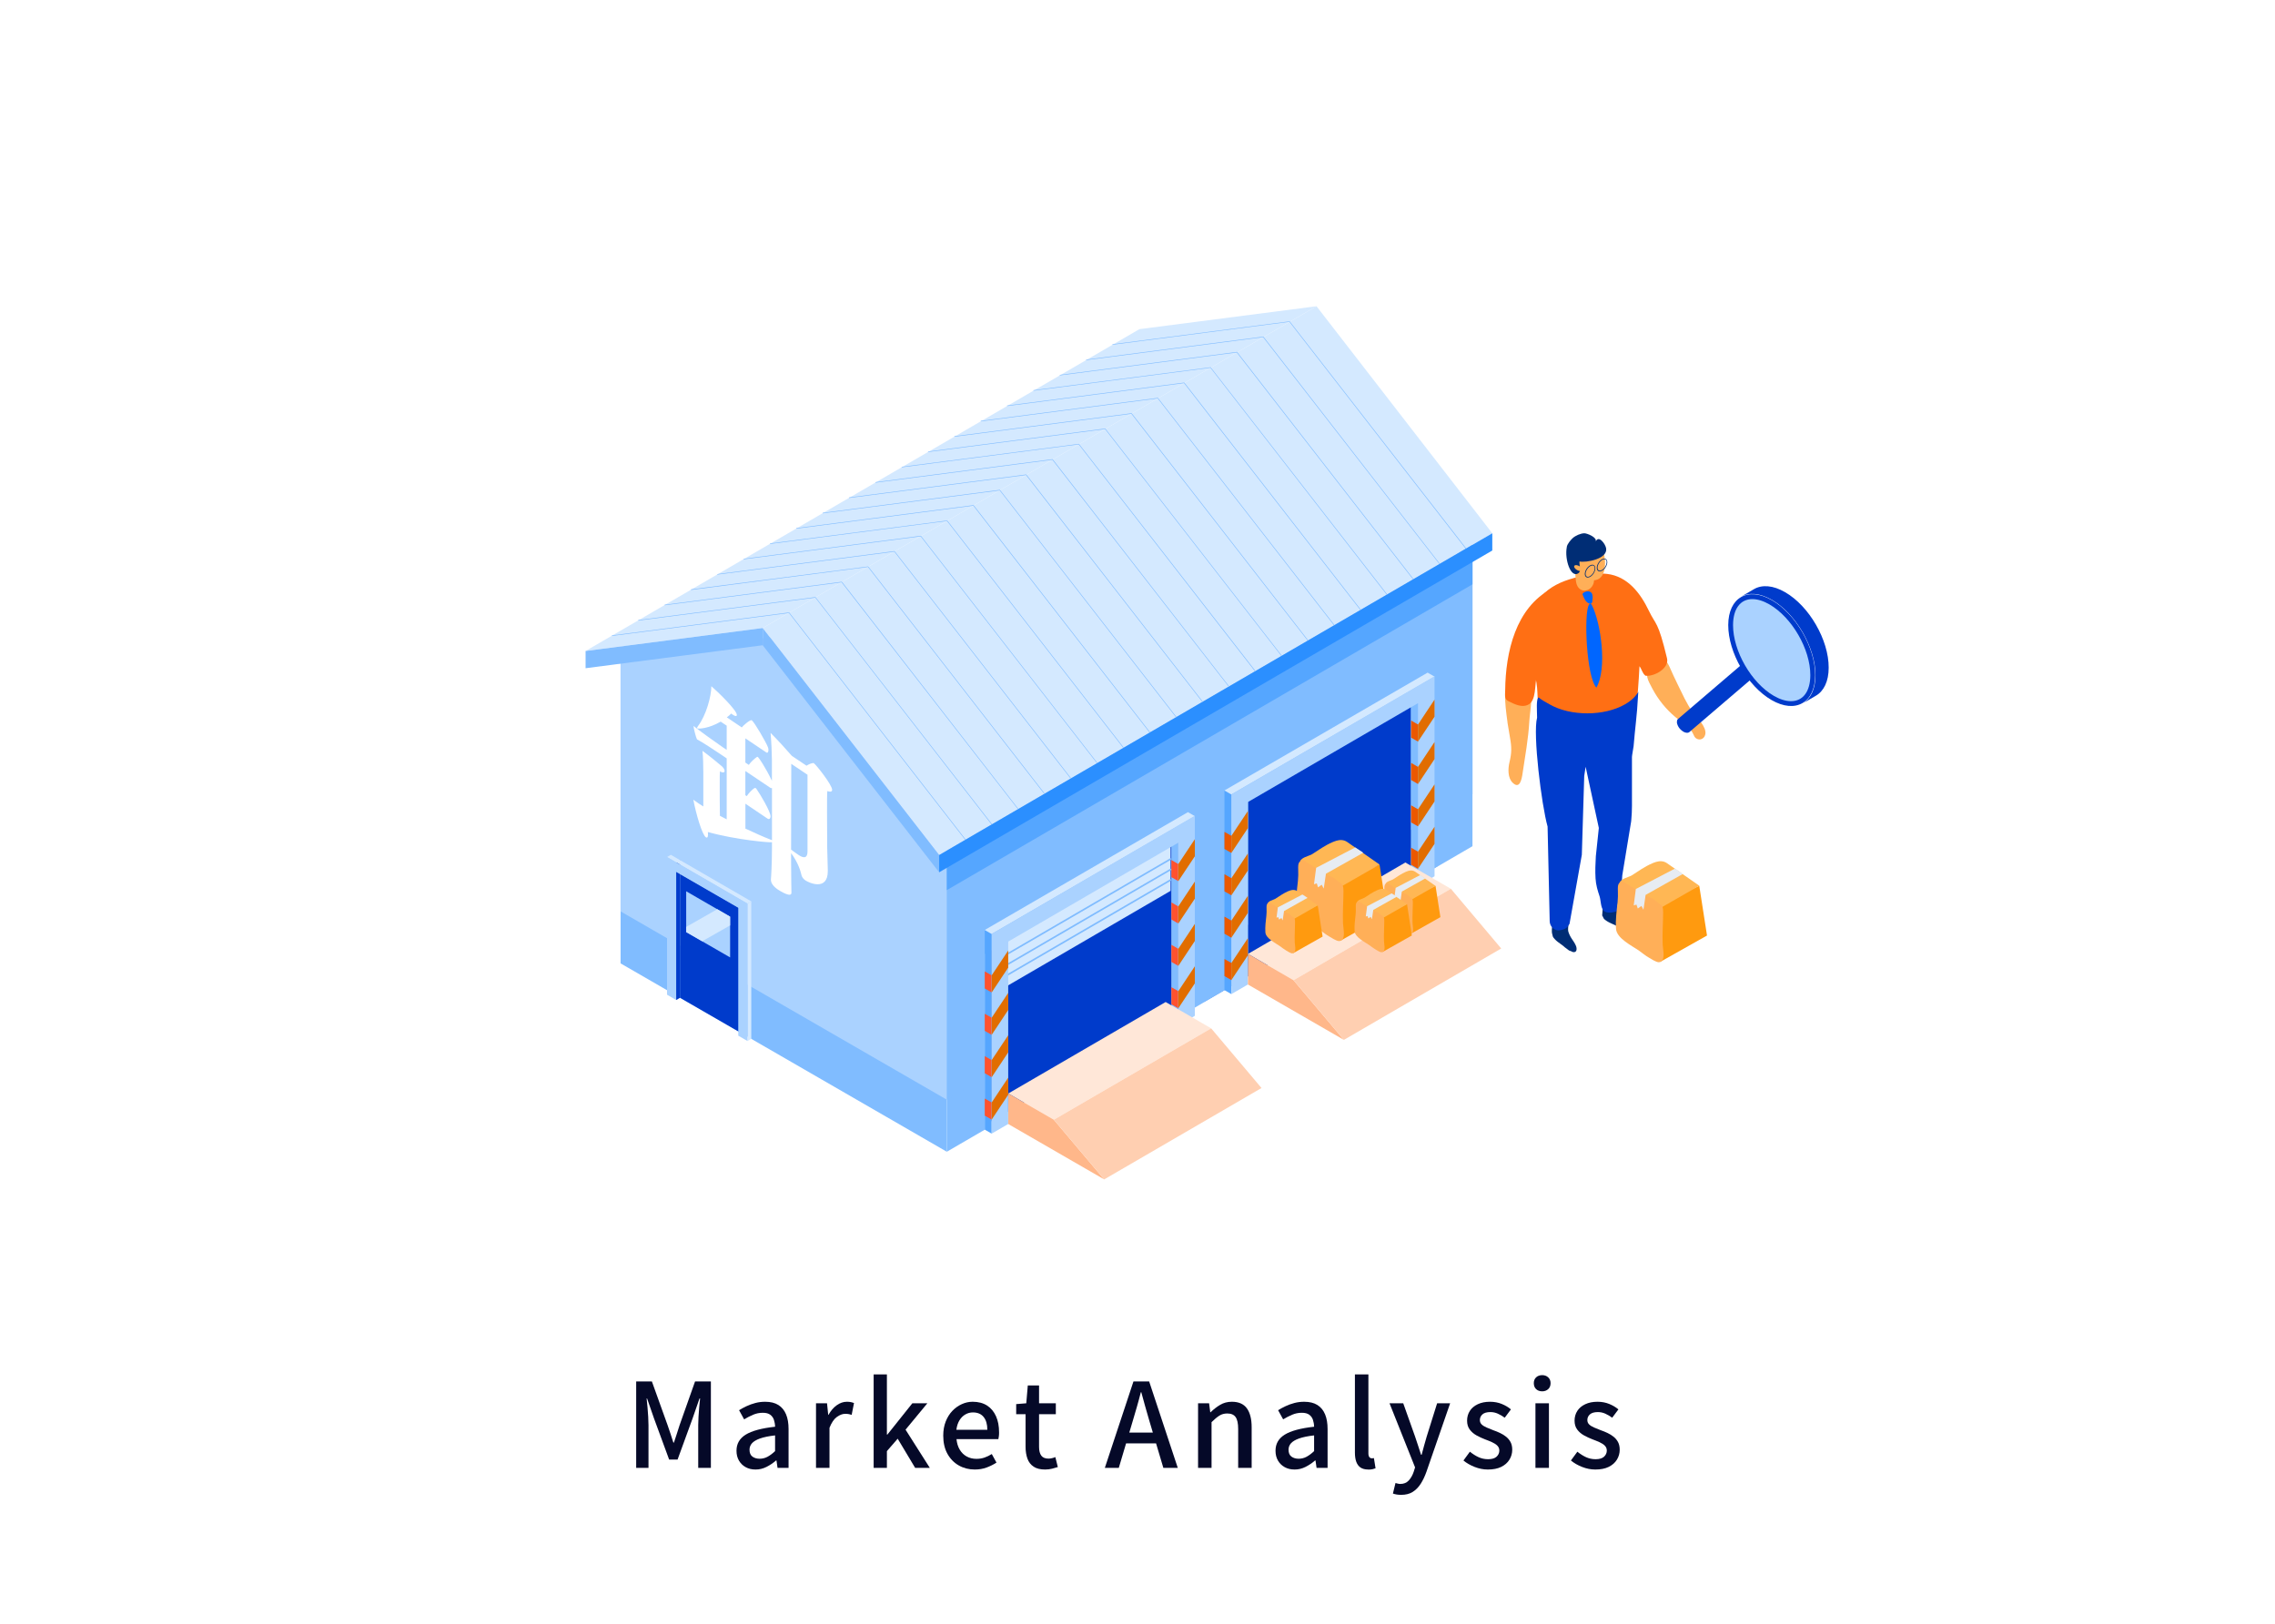 <?xml version="1.0" encoding="UTF-8"?>
<svg xmlns="http://www.w3.org/2000/svg" viewBox="0 0 388 277">
  <defs>
    <style>
      .cls-1 {
        mix-blend-mode: multiply;
      }

      .cls-2 {
        isolation: isolate;
      }

      .cls-3 {
        fill: #80bcff;
      }

      .cls-3, .cls-4, .cls-5, .cls-6, .cls-7, .cls-8, .cls-9, .cls-10, .cls-11, .cls-12, .cls-13, .cls-14, .cls-15, .cls-16, .cls-17, .cls-18, .cls-19, .cls-20, .cls-21, .cls-22, .cls-23, .cls-24 {
        stroke-width: 0px;
      }

      .cls-4 {
        fill: #2b8fff;
      }

      .cls-5 {
        fill: #55a6ff;
      }

      .cls-6 {
        fill: #e16d00;
      }

      .cls-7 {
        fill: #d4e9ff;
      }

      .cls-8 {
        fill: #aad2ff;
      }

      .cls-9 {
        fill: #b8bfd4;
      }

      .cls-10 {
        fill: #ff6f14;
      }

      .cls-11 {
        fill: #ffaf58;
      }

      .cls-12 {
        fill: #fff;
      }

      .cls-13 {
        fill: #ffe7d8;
      }

      .cls-14 {
        fill: #eb5800;
      }

      .cls-15 {
        fill: #ff9a0f;
      }

      .cls-16 {
        fill: #ffcfb1;
      }

      .cls-17 {
        fill: #ffb78a;
      }

      .cls-18 {
        fill: #ffb754;
      }

      .cls-19 {
        fill: #ff522e;
      }

      .cls-20 {
        fill: #e7ecf2;
      }

      .cls-21 {
        fill: #003bcb;
      }

      .cls-22 {
        fill: #002d75;
      }

      .cls-23 {
        fill: #050928;
      }

      .cls-24 {
        fill: #06f;
      }
    </style>
  </defs>
  <g class="cls-2">
    <g id="_レイヤー_2" data-name="レイヤー 2">
      <g id="text">
        <g>
          <rect class="cls-12" width="388" height="277"/>
          <g>
            <g>
              <g>
                <g>
                  <g>
                    <polygon class="cls-3" points="133.72 109.48 105.84 113.09 105.84 164.34 129.39 177.94 161.48 196.47 161.48 145.22 133.72 109.48"/>
                    <polygon class="cls-21" points="205.39 130.72 205.39 170.88 245.19 147.73 245.19 107.56 205.39 130.72"/>
                    <polygon class="cls-21" points="204.03 130.79 169.09 151.11 169.09 191.28 204.03 170.95 204.03 130.79"/>
                  </g>
                  <polygon class="cls-3" points="161.48 145.18 161.48 196.47 167.95 192.71 167.95 192.7 167.95 162.76 202.36 142.74 202.36 172.71 212.83 166.61 212.83 136.65 240.66 120.46 240.66 150.44 251.13 144.35 251.13 93.06 161.48 145.18"/>
                  <polygon class="cls-8" points="133.72 108.39 105.84 112 105.84 155.47 161.48 187.59 161.48 136.34 133.72 108.39"/>
                  <polygon class="cls-3" points="161.48 136.31 161.48 187.59 167.95 183.83 167.95 183.83 167.95 160.82 202.36 140.81 202.36 163.83 212.83 157.74 212.83 136.14 240.66 119.95 240.66 141.57 251.13 135.47 251.13 89.92 161.48 136.31"/>
                  <polygon class="cls-5" points="161.48 151.84 251.13 99.68 251.13 94.24 161.48 146.4 161.48 151.84"/>
                  <polygon class="cls-9" points="199.84 144.21 199.84 171.25 202.36 172.71 202.36 142.74 199.84 144.21"/>
                </g>
                <g>
                  <polygon class="cls-7" points="224.53 52.24 194.32 56.15 99.87 111.05 130.08 107.13 224.53 52.24"/>
                  <polygon class="cls-7" points="254.51 90.97 224.53 52.24 130.08 107.13 160.17 145.86 254.51 90.97"/>
                  <polygon class="cls-4" points="160.17 145.86 160.17 148.8 254.51 93.91 254.51 90.97 160.17 145.86"/>
                  <polygon class="cls-3" points="130.08 107.13 130.08 110.07 160.17 148.8 160.17 145.86 130.08 107.13"/>
                  <polygon class="cls-3" points="130.08 107.13 130.08 110.07 99.87 113.99 99.87 111.05 130.08 107.13"/>
                </g>
                <g>
                  <g>
                    <polygon class="cls-5" points="208.83 134.84 208.83 168.9 210.01 169.58 210.01 135.52 208.83 134.84"/>
                    <polygon class="cls-3" points="240.66 116.38 240.66 120.48 240.66 150.44 241.84 151.12 241.84 117.06 240.66 116.38"/>
                    <polygon class="cls-7" points="208.83 134.84 243.48 114.74 244.66 115.42 210.01 135.52 208.83 134.84"/>
                    <polygon class="cls-8" points="210.01 135.52 210.01 169.58 212.83 167.94 212.83 136.82 241.84 119.95 241.84 151.12 244.66 149.48 244.66 115.42 244.66 115.36 210.01 135.52"/>
                  </g>
                  <g>
                    <polygon class="cls-5" points="167.95 158.64 167.95 192.7 169.13 193.38 169.13 159.32 167.95 158.64"/>
                    <polygon class="cls-19" points="167.95 165.7 167.95 168.62 169.13 169.3 169.13 166.38 167.95 165.7"/>
                    <polygon class="cls-19" points="167.95 172.93 167.95 175.85 169.13 176.53 169.13 173.61 167.95 172.93"/>
                    <polygon class="cls-19" points="167.95 180.16 167.95 183.08 169.13 183.76 169.13 180.84 167.95 180.16"/>
                    <polygon class="cls-19" points="167.95 187.39 167.95 190.31 169.13 190.99 169.13 188.07 167.95 187.39"/>
                    <polygon class="cls-3" points="199.78 140.18 199.78 140.9 199.78 144.28 199.78 174.24 200.96 174.92 200.96 140.86 199.78 140.18"/>
                    <g>
                      <polygon class="cls-19" points="200.96 172 200.96 169.08 199.78 168.4 199.78 171.32 200.96 172"/>
                      <polygon class="cls-19" points="200.96 164.77 200.96 161.85 199.78 161.17 199.78 164.09 200.96 164.77"/>
                      <polygon class="cls-19" points="200.96 157.54 200.96 154.62 199.78 153.94 199.78 156.86 200.96 157.54"/>
                      <polygon class="cls-19" points="200.96 147.39 199.78 146.71 199.78 149.63 200.96 150.31 200.96 147.39"/>
                    </g>
                    <polygon class="cls-7" points="199.64 143.01 171.39 159.45 171.39 168.41 199.64 151.97 199.64 143.01"/>
                    <path class="cls-3" d="M171.39,166.7s-.09-.02-.12-.07c-.04-.07-.02-.15.05-.19l28.25-16.44c.07-.04.15-.02.19.05.04.07.02.15-.05.19l-28.25,16.44s-.05.02-.07.02Z"/>
                    <path class="cls-3" d="M171.39,164.91s-.09-.02-.12-.07c-.04-.07-.02-.15.05-.19l28.25-16.44c.07-.04.15-.02.19.05.04.07.02.15-.05.19l-28.25,16.44s-.05.02-.07.02Z"/>
                    <path class="cls-3" d="M171.39,163.12s-.09-.02-.12-.07c-.04-.07-.02-.15.05-.19l28.25-16.44c.07-.04.15-.02.19.05.04.07.02.15-.05.19l-28.25,16.44s-.05.02-.07.02Z"/>
                    <polygon class="cls-7" points="167.95 158.64 202.6 138.54 203.78 139.22 169.13 159.32 167.95 158.64"/>
                    <polygon class="cls-8" points="169.13 159.32 169.13 193.38 171.95 191.74 171.95 160.62 200.96 143.75 200.96 174.92 203.78 173.28 203.78 139.22 203.78 139.16 169.13 159.32"/>
                  </g>
                </g>
                <g class="cls-2">
                  <polygon class="cls-13" points="171.97 186.53 198.8 170.93 206.56 175.42 179.73 191.01 171.97 186.53"/>
                  <polygon class="cls-17" points="179.73 191.01 188.32 201.19 171.95 191.74 171.97 186.53 179.73 191.01"/>
                  <polygon class="cls-16" points="179.73 191.01 206.56 175.42 215.15 185.6 188.32 201.19 179.73 191.01"/>
                </g>
                <g class="cls-2">
                  <polygon class="cls-13" points="212.85 162.72 239.68 147.13 247.44 151.61 220.61 167.21 212.85 162.72"/>
                  <polygon class="cls-17" points="220.61 167.21 229.2 177.39 212.83 167.94 212.85 162.72 220.61 167.21"/>
                  <polygon class="cls-16" points="220.61 167.21 247.44 151.61 256.03 161.8 229.2 177.39 220.61 167.21"/>
                </g>
                <g class="cls-1">
                  <polygon class="cls-3" points="164.62 143.27 134.56 104.57 104.37 108.48 104.36 108.39 134.6 104.47 134.61 104.49 164.7 143.22 164.62 143.27"/>
                  <polygon class="cls-3" points="169.12 140.66 139.05 101.95 108.86 105.86 108.85 105.77 139.09 101.85 139.1 101.88 169.19 140.6 169.12 140.66"/>
                  <polygon class="cls-3" points="173.61 138.04 143.54 99.34 113.36 103.25 113.34 103.16 143.58 99.24 143.6 99.26 173.68 137.99 173.61 138.04"/>
                  <polygon class="cls-3" points="178.1 135.43 148.03 96.72 117.85 100.64 117.84 100.54 148.07 96.63 148.09 96.65 178.17 135.37 178.1 135.43"/>
                  <polygon class="cls-3" points="182.6 132.82 152.53 94.11 122.34 98.02 122.33 97.93 152.57 94.01 152.58 94.03 182.67 132.76 182.6 132.82"/>
                  <polygon class="cls-3" points="187.09 130.2 157.02 91.5 126.83 95.41 126.82 95.32 157.06 91.4 157.07 91.42 187.16 130.15 187.09 130.2"/>
                  <polygon class="cls-3" points="191.58 127.59 161.51 88.88 131.33 92.79 131.32 92.7 161.55 88.79 161.57 88.81 191.65 127.53 191.58 127.59"/>
                  <polygon class="cls-3" points="196.07 124.97 166 86.27 135.82 90.18 135.81 90.09 166.04 86.17 166.06 86.19 196.15 124.92 196.07 124.97"/>
                  <polygon class="cls-3" points="200.57 122.36 170.5 83.66 140.31 87.57 140.3 87.48 170.54 83.56 170.55 83.58 200.64 122.3 200.57 122.36"/>
                  <polygon class="cls-3" points="205.06 119.75 174.99 81.04 144.8 84.95 144.79 84.86 175.03 80.94 175.05 80.96 205.13 119.69 205.06 119.75"/>
                  <polygon class="cls-3" points="209.55 117.13 179.48 78.43 149.3 82.34 149.29 82.25 179.52 78.33 179.54 78.35 209.62 117.08 209.55 117.13"/>
                  <polygon class="cls-3" points="214.04 114.52 183.97 75.81 153.79 79.72 153.78 79.63 184.01 75.72 184.03 75.74 214.12 114.46 214.04 114.52"/>
                  <polygon class="cls-3" points="218.54 111.9 188.47 73.2 158.28 77.11 158.27 77.02 188.51 73.1 188.52 73.12 218.61 111.85 218.54 111.9"/>
                  <polygon class="cls-3" points="223.03 109.29 192.96 70.59 162.78 74.5 162.76 74.41 193 70.49 193.02 70.51 223.1 109.23 223.03 109.29"/>
                  <polygon class="cls-3" points="227.52 106.68 197.45 67.97 167.27 71.88 167.26 71.79 197.49 67.87 197.51 67.9 227.59 106.62 227.52 106.68"/>
                  <polygon class="cls-3" points="232.01 104.06 201.94 65.36 171.76 69.27 171.75 69.18 201.98 65.26 202 65.28 232.09 104.01 232.01 104.06"/>
                  <polygon class="cls-3" points="236.51 101.45 206.44 62.74 176.25 66.65 176.24 66.56 206.48 62.65 206.49 62.67 236.58 101.39 236.51 101.45"/>
                  <polygon class="cls-3" points="241 98.84 210.93 60.13 180.75 64.04 180.73 63.95 210.97 60.03 210.99 60.05 241.07 98.78 241 98.84"/>
                  <polygon class="cls-3" points="245.49 96.22 215.42 57.52 185.24 61.43 185.23 61.34 215.46 57.42 215.48 57.44 245.56 96.17 245.49 96.22"/>
                  <polygon class="cls-3" points="249.98 93.61 219.91 54.9 189.73 58.81 189.72 58.72 219.96 54.81 219.97 54.83 250.06 93.55 249.98 93.61"/>
                </g>
                <polygon class="cls-21" points="126.12 154.91 115.98 149.05 115.98 170.21 126.12 176.06 126.12 154.91"/>
                <polygon class="cls-8" points="124.52 156.37 117.03 152.04 117.03 159 124.52 163.32 124.52 156.37"/>
                <polygon class="cls-7" points="124.52 156.37 122.33 155.1 117.03 158.12 117.03 159 119.75 160.57 124.52 157.86 124.52 156.37"/>
                <g>
                  <polygon class="cls-7" points="128.13 153.76 128.13 177.21 127.48 177.58 127.48 154.14 128.13 153.76"/>
                  <polygon class="cls-21" points="115.98 146.76 115.98 170.21 115.32 170.59 115.32 147.14 115.98 146.76"/>
                  <polygon class="cls-7" points="128.13 153.76 114.41 145.82 113.76 146.2 127.48 154.14 128.13 153.76"/>
                  <polygon class="cls-8" points="127.48 154.14 127.48 177.58 125.91 176.67 125.91 154.85 115.32 148.74 115.32 170.59 113.76 169.68 113.76 146.23 113.76 146.2 127.48 154.14"/>
                </g>
                <g>
                  <polygon class="cls-6" points="169.13 166.38 169.13 169.3 171.95 165.06 171.95 162.14 169.13 166.38"/>
                  <polygon class="cls-6" points="169.13 173.61 169.13 176.53 171.95 172.29 171.95 169.37 169.13 173.61"/>
                  <polygon class="cls-6" points="169.13 180.84 169.13 183.76 171.95 179.52 171.95 176.6 169.13 180.84"/>
                  <polygon class="cls-6" points="169.13 188.07 169.13 190.99 171.95 186.75 171.95 183.83 169.13 188.07"/>
                </g>
                <g>
                  <polygon class="cls-6" points="200.96 147.39 200.96 150.31 203.78 146.07 203.78 143.15 200.96 147.39"/>
                  <polygon class="cls-6" points="200.96 154.62 200.96 157.54 203.78 153.3 203.78 150.38 200.96 154.62"/>
                  <polygon class="cls-6" points="200.96 161.85 200.96 164.77 203.78 160.52 203.78 157.6 200.96 161.85"/>
                  <polygon class="cls-6" points="200.96 169.08 200.96 172 203.78 167.75 203.78 164.83 200.96 169.08"/>
                </g>
                <polygon class="cls-14" points="208.83 141.9 208.83 144.82 210.01 145.5 210.01 142.58 208.83 141.9"/>
                <polygon class="cls-14" points="208.83 149.13 208.83 152.05 210.01 152.73 210.01 149.81 208.83 149.13"/>
                <polygon class="cls-14" points="208.83 156.36 208.83 159.28 210.01 159.96 210.01 157.04 208.83 156.36"/>
                <polygon class="cls-14" points="208.83 163.59 208.83 166.51 210.01 167.19 210.01 164.27 208.83 163.59"/>
                <g>
                  <polygon class="cls-14" points="241.84 148.2 241.84 145.28 240.66 144.6 240.66 147.52 241.84 148.2"/>
                  <polygon class="cls-14" points="241.84 140.97 241.84 138.05 240.66 137.37 240.66 140.29 241.84 140.97"/>
                  <polygon class="cls-14" points="241.84 133.74 241.84 130.82 240.66 130.14 240.66 133.06 241.84 133.74"/>
                  <polygon class="cls-14" points="241.84 123.59 240.66 122.91 240.66 125.83 241.84 126.51 241.84 123.59"/>
                </g>
                <g>
                  <polygon class="cls-6" points="210.01 142.58 210.01 145.5 212.83 141.26 212.83 138.34 210.01 142.58"/>
                  <polygon class="cls-6" points="210.01 149.81 210.01 152.73 212.83 148.49 212.83 145.57 210.01 149.81"/>
                  <polygon class="cls-6" points="210.01 157.04 210.01 159.96 212.83 155.72 212.83 152.8 210.01 157.04"/>
                  <polygon class="cls-6" points="210.01 164.27 210.01 167.19 212.83 162.95 212.83 160.03 210.01 164.27"/>
                </g>
                <g>
                  <polygon class="cls-6" points="241.84 123.59 241.84 126.51 244.66 122.26 244.66 119.34 241.84 123.59"/>
                  <polygon class="cls-6" points="241.84 130.82 241.84 133.74 244.66 129.49 244.66 126.57 241.84 130.82"/>
                  <polygon class="cls-6" points="241.84 138.05 241.84 140.97 244.66 136.72 244.66 133.8 241.84 138.05"/>
                  <polygon class="cls-6" points="241.84 145.28 241.84 148.2 244.66 143.95 244.66 141.03 241.84 145.28"/>
                </g>
              </g>
              <g>
                <g>
                  <polygon class="cls-15" points="244.83 151.12 245.66 156.45 240.66 159.27 240.59 153.09 244.83 151.12"/>
                  <path class="cls-18" d="M240.17,148.57c-.13.04-.26.09-.39.14-.8.35-1.47.83-2.2,1.3-.27.18-1.39.39-1.2.87.08.21.61.31.8.42.7.4,1.42.81,2.07,1.28.18.14,1.2,1.05,1.44.91,0,0,4.14-2.37,4.14-2.37l-3.46-2.41c-.39-.27-.8-.26-1.21-.14Z"/>
                  <path class="cls-11" d="M240.82,159.19c-.08.08-.19.13-.34.13-.27,0-.81-.35-1.04-.49-.36-.21-.69-.48-1.03-.72-.79-.56-2.43-1.33-2.51-2.37-.07-.96.07-1.91.17-2.86.04-.42.05-.82.03-1.22,0-.26-.04-.67.19-.87.06-.17.21-.23.45-.07.41.27.82.53,1.23.77.02,0,.04-.02.06,0,.35.2.7.4,1.05.63t0,0s.04.07.06.08c.43.26.68.32.77.37.03.02.67.53.69.54.3.1.37.44.36.89,0,1.16-.1,2.27-.05,3.47.01.38.26,1.39-.09,1.74Z"/>
                  <polygon class="cls-20" points="242.22 149.27 238.03 151.46 237.8 153.22 238.1 153.13 238.24 153.56 238.63 153.28 238.85 153.69 239.08 152.09 243.09 149.84 242.22 149.27"/>
                </g>
                <g>
                  <polygon class="cls-15" points="235.28 147.49 236.6 155.98 228.64 160.46 228.54 150.63 235.28 147.49"/>
                  <path class="cls-18" d="M227.86,143.44c-.21.06-.42.14-.62.23-1.27.55-2.34,1.32-3.49,2.06-.43.28-2.21.61-1.91,1.38.13.33.97.49,1.28.66,1.11.63,2.26,1.28,3.29,2.04.29.22,1.9,1.67,2.29,1.45,0,0,6.59-3.78,6.59-3.78l-5.5-3.83c-.61-.43-1.27-.41-1.92-.22Z"/>
                  <path class="cls-11" d="M228.9,160.33c-.13.13-.3.2-.54.2-.43,0-1.29-.56-1.66-.78-.58-.33-1.09-.76-1.63-1.15-1.26-.89-3.86-2.11-3.98-3.77-.11-1.52.11-3.04.27-4.55.07-.67.07-1.3.05-1.95-.01-.42-.07-1.06.31-1.39.09-.27.33-.36.71-.12.66.43,1.31.84,1.96,1.22.03.02.06-.03.09-.01.55.32,1.11.64,1.67,1t0,0s.06.11.09.13c.68.42,1.09.51,1.22.59.05.04,1.06.84,1.09.86.48.16.58.69.58,1.41-.01,1.85-.16,3.61-.08,5.51.02.6.41,2.21-.14,2.77Z"/>
                  <polygon class="cls-20" points="231.13 144.56 224.47 148.04 224.1 150.84 224.58 150.69 224.79 151.37 225.42 150.92 225.76 151.58 226.14 149.04 232.51 145.46 231.13 144.56"/>
                </g>
                <g>
                  <polygon class="cls-15" points="224.74 154.44 225.57 159.77 220.57 162.59 220.5 156.41 224.74 154.44"/>
                  <path class="cls-18" d="M220.08,151.89c-.13.04-.26.09-.39.14-.8.35-1.47.83-2.2,1.3-.27.18-1.39.39-1.2.87.08.21.61.31.8.42.7.4,1.42.81,2.07,1.28.18.14,1.2,1.05,1.44.91,0,0,4.14-2.37,4.14-2.37l-3.46-2.41c-.39-.27-.8-.26-1.21-.14Z"/>
                  <path class="cls-11" d="M220.73,162.5c-.08.08-.19.13-.34.13-.27,0-.81-.35-1.04-.49-.36-.21-.69-.48-1.03-.72-.79-.56-2.43-1.33-2.51-2.37-.07-.96.07-1.91.17-2.86.04-.42.05-.82.03-1.22,0-.26-.04-.67.19-.87.06-.17.21-.23.45-.07.41.27.82.53,1.23.77.02,0,.04-.02.06,0,.35.2.7.4,1.05.63t0,0s.04.07.06.08c.43.26.68.32.77.37.03.02.67.53.69.54.3.1.37.44.36.89,0,1.16-.1,2.27-.05,3.47.01.38.26,1.39-.09,1.74Z"/>
                  <polygon class="cls-20" points="222.13 152.59 217.94 154.78 217.71 156.54 218.01 156.45 218.15 156.87 218.54 156.59 218.76 157.01 218.99 155.41 223 153.16 222.13 152.59"/>
                </g>
                <g>
                  <polygon class="cls-15" points="239.97 154.24 240.79 159.58 235.79 162.4 235.73 156.21 239.97 154.24"/>
                  <path class="cls-18" d="M235.3,151.7c-.13.04-.26.09-.39.14-.8.35-1.47.83-2.2,1.3-.27.18-1.39.39-1.2.87.08.21.61.31.8.42.7.4,1.42.81,2.07,1.28.18.14,1.2,1.05,1.44.91,0,0,4.14-2.37,4.14-2.37l-3.46-2.41c-.39-.27-.8-.26-1.21-.14Z"/>
                  <path class="cls-11" d="M235.95,162.31c-.08.08-.19.13-.34.13-.27,0-.81-.35-1.04-.49-.36-.21-.69-.48-1.03-.72-.79-.56-2.43-1.33-2.51-2.37-.07-.96.07-1.91.17-2.86.04-.42.05-.82.03-1.22,0-.26-.04-.67.19-.87.06-.17.21-.23.45-.07.41.27.82.53,1.23.77.02,0,.04-.02.06,0,.35.2.7.4,1.05.63t0,0s.04.07.06.08c.43.26.68.32.77.37.03.02.67.53.69.54.3.1.37.44.36.89,0,1.16-.1,2.27-.05,3.47.01.38.26,1.39-.09,1.74Z"/>
                  <polygon class="cls-20" points="237.35 152.4 233.16 154.59 232.93 156.35 233.24 156.25 233.37 156.68 233.76 156.4 233.98 156.81 234.21 155.22 238.23 152.96 237.35 152.4"/>
                </g>
              </g>
              <g>
                <g>
                  <path class="cls-11" d="M281.44,114.03s.09-.1.15-.14c.4-.36.84-.65,1.17-1.06.19-.23.07-.86.43-.93.52-.09,1.38,1.47,1.55,1.86.45,1.03.93,2.07,1.43,3.08.77,1.54,1.46,3.16,2.47,4.56.69.95,2.46,2.56,2.2,3.86-.09.44-.39.8-.85.87-.44.06-.89-.19-1.06-.6-.7-1.68-1.81-2.05-3.2-3.21-1.59-1.33-2.92-2.98-3.9-4.81-.87-1.62-1.35-2.47-.41-3.48Z"/>
                  <path class="cls-22" d="M267.41,157.34c-.04.16.06.26.08.4.01.14-.03.32-.04.46-.02.28-.03.52.04.76.12.41.39.92.62,1.25.25.36.49.72.66,1.12.2.47.21,1.24-.54,1.07-.08-.02-.18-.09-.26-.13-.09-.05-.2-.05-.3-.1-.2-.09-.38-.3-.57-.41-.17-.11-.28-.21-.43-.35-.17-.15-.36-.27-.55-.41-.33-.24-.64-.45-.92-.76-.13-.14-.3-.32-.37-.5-.04-.11-.05-.24-.08-.34-.04-.15-.08-.29-.08-.45,0-.47-.06-1.4.51-1.52.33-.07.78,0,1.11,0,.2,0,.3.07.49.11.16.03.34-.05.49.02,0,.04-.02.09-.04.13.05-.05.1-.1.17-.35Z"/>
                  <path class="cls-22" d="M273.34,156.34c-.03-.06-.06-.12-.09-.18.02-.61.1-1.22.2-1.83.31-.12.75-.13,1.07-.19.2-.03.31,0,.51.01.16,0,.33-.11.49-.08,0,.04,0,.09-.01.13.04-.06.08-.11.1-.37,0,.16.11.24.15.38.04.13.03.31.04.45.03.28.06.51.18.73.19.37.56.81.85,1.09.32.3.62.6.87.96.28.42.44,1.16-.34,1.14-.09,0-.2-.06-.29-.08-.1-.03-.21-.01-.31-.04-.22-.05-.44-.22-.64-.29-.19-.07-.32-.15-.49-.26-.19-.12-.41-.19-.62-.29-.37-.17-.72-.32-1.06-.56-.16-.11-.36-.25-.46-.42-.06-.1-.09-.22-.14-.31Z"/>
                  <path class="cls-11" d="M257.11,123.26c-.12-.86-.23-1.72-.32-2.6-.11-1.17-.3-3.65.78-4.46,1.16-.88,2.59-1.12,3.11-.23.99,1.68.25,5.29.15,7.05-.17,2.96-.72,6-1.16,8.93-.14.94-.46,2.77-1.69,1.57-.86-.84-.8-2.41-.54-3.49.38-1.56.39-2.55.09-4.2-.16-.87-.3-1.72-.43-2.58Z"/>
                  <path class="cls-10" d="M261.39,104.51c1.3-4.53,5.94-5.95,10.38-6.56.55-.08,1.08-.11,1.57-.09.03,0,.06,0,.09,0,.07,0,.13,0,.19,0,.16,0,.31.02.46.04,3.54.42,5.7,3.3,7.14,6.3,1.21,2.53,1.52,1.58,3.09,8.1.4,1.68-2.12,3.14-3.68,2.97-.56-.45-.61-1.11-1.02-1.62-.1,2.31-.43,6.74-.51,5.96-.39,1.18-1.1,2.31-1.87,3.2-1.43,1.64-3.65,2.45-5.88,2.64-2.54.22-5.79.09-7.8-1.72-.66-.59-1.1-1.36-1.41-2.2.16-.24.25-.54.21-.93-.24-2.21.06-4.49-1.1-6.5-.08-.14-.18-.26-.28-.36-.37-3.08-.45-6.16.43-9.24Z"/>
                  <path class="cls-20" d="M282.7,107.94v-.03s0,0,0,0v.02Z"/>
                  <path class="cls-11" d="M271.84,99.21c-.01.1-.03.19-.05.27-.49,1.6-2.61,1.82-2.98-.15-.23-1.24-.24-4.16.52-5.1,1.28-1.57,2.71,3.28,2.52,4.98Z"/>
                  <path class="cls-11" d="M273.21,93.45c.1.2.18.44.26.72.6,2.05.35,5.19-2.17,4.79-1.53-.25-2.7-2.34-2.71-3.96,0-2,1.2-2.61,2.79-2.57.97.02,1.47.27,1.82,1.03Z"/>
                  <path class="cls-11" d="M269.53,95.48c.08-.26-.09-.59-.31-.66-.23-.08-.47.07-.58.3-.11.24-.11.54-.04.82.03.1.07.2.13.28.19.22.51.14.67-.08s.21-.55.24-.85l-.11.2Z"/>
                  <path class="cls-22" d="M267.21,93.3c.11-.57.74-1.25,1.02-1.51.46-.42,1.36-.82,1.99-.82.44,0,2.22.69,1.93,1.42.48-1.2,1.68.42,1.78,1.18.25,1.79-3.43,2.45-4.55,2.21-.07.72.38,1.61-.19,2.01-1.29.89-2.39-2.37-1.97-4.48Z"/>
                  <g>
                    <path class="cls-22" d="M272.33,96.81c-.01.27.07.49.24.59.07.05.15.07.24.07.12,0,.26-.03.4-.1.48-.25.89-.89.91-1.42.01-.27-.07-.49-.24-.59-.17-.11-.4-.1-.64.03-.48.25-.89.89-.91,1.42ZM272.46,96.81c.02-.5.4-1.09.85-1.32.12-.06.24-.09.34-.09.07,0,.13.02.18.05.13.08.2.25.18.48-.02.5-.4,1.09-.85,1.32-.2.1-.38.12-.51.03-.13-.08-.2-.25-.18-.48Z"/>
                    <path class="cls-22" d="M270.29,97.86c-.01.27.07.49.24.59.07.05.15.07.24.07.12,0,.26-.03.4-.1.48-.25.89-.89.91-1.42.01-.27-.07-.49-.24-.59-.17-.11-.4-.1-.64.03-.48.25-.89.89-.91,1.42ZM270.42,97.87c.02-.5.4-1.09.85-1.32.12-.06.24-.09.34-.09.07,0,.13.02.18.05.13.08.2.25.18.48-.02.5-.4,1.09-.85,1.32-.2.1-.38.12-.51.03-.13-.08-.2-.25-.18-.48Z"/>
                  </g>
                  <path class="cls-11" d="M269.83,97.17c-.01.23-.32.3-.7.15s-.67-.46-.66-.69c.01-.23.32-.3.7-.15.38.15.67.46.66.69Z"/>
                  <path class="cls-21" d="M262.34,119s.06,0,.1-.01c.46.41,1.2.8,1.82,1.15,3.56,2.06,9.34,2.06,12.9,0,1.07-.62,1.82-1.35,2.25-2.13l-.06.93c-.13,2.79-.52,5.56-.74,8.35l-.24,1.47c0,.12-.04.24-.04.36v8.37c0,.78-.04,1.56-.11,2.34l-.03.31c-.24,1.45-1.51,9.17-1.51,9.17-.08,2.1-.73,4.04-.9,6.09-.55.28-1.77.46-2.27-.03-.52-.52-.48-1.78-.7-2.46-.34-1.01-.62-1.94-.69-3.06-.08-1.26-.02-2.53.05-3.79l.51-4.82-2.25-10.44-.24,1.57-.41,13.45-2.1,11.78-.35.49c-.27.38-.98.6-1.59.63h-.02c-.8-.09-1.41-.78-1.42-1.59-.09-3.96-.36-16.13-.36-16.13-1.03-3.65-2.54-15.81-1.79-18.58-.02-1.45-.15-2.89.19-3.4Z"/>
                  <g>
                    <path class="cls-7" d="M264.54,100.46c.26-.14.52-.27.78-.39-.52.28-.75.38-.78.39Z"/>
                    <path class="cls-7" d="M264.54,100.46s0,0,0,0c0,0,0,0,0,0Z"/>
                    <path class="cls-10" d="M256.71,117.76c.06-6.56,1.81-14.07,7.83-17.29.03-.01.7-.26,1.41-.14,2.1,4.96-2.68,10.29-3.86,15-.38,1.54-.05,4.17-1.45,4.88-1.07.55-2.28-.06-3.35-.58-.77-.38-.59-1.01-.58-1.87Z"/>
                  </g>
                </g>
                <path class="cls-24" d="M270.45,100.92c.57-.17,1.03.07,1.12.52.05.26.1.56.02.83,0,.17,0,.34-.06.51-.06.19-.31.23-.51.16-.48-.16-.75-.68-.91-1.03-.05-.11-.08-.23-.14-.34-.04-.08-.08-.13-.07-.22.03-.21.32-.36.55-.42ZM272.26,117.3c1.88-3.17.79-11.08-.8-14.15-.09-.16-.22-.19-.33-.14-.05.02-.1.07-.14.15-.89,1.46-.44,12.32,1.28,14.15Z"/>
              </g>
              <g>
                <polygon class="cls-15" points="289.81 151.11 291.13 159.59 283.17 164.07 283.07 154.24 289.81 151.11"/>
                <path class="cls-18" d="M282.39,147.05c-.21.06-.42.14-.62.23-1.27.55-2.34,1.32-3.49,2.06-.43.28-2.21.61-1.91,1.38.13.33.97.49,1.28.66,1.11.63,2.26,1.28,3.29,2.04.29.22,1.9,1.67,2.29,1.45,0,0,6.59-3.78,6.59-3.78l-5.5-3.83c-.61-.43-1.27-.41-1.92-.22Z"/>
                <path class="cls-11" d="M283.42,163.94c-.13.13-.3.2-.54.2-.43,0-1.29-.56-1.66-.78-.58-.33-1.09-.76-1.63-1.15-1.26-.89-3.86-2.11-3.98-3.77-.11-1.52.11-3.04.27-4.55.07-.67.07-1.3.05-1.95-.01-.42-.07-1.06.31-1.39.09-.27.33-.36.71-.12.66.43,1.31.84,1.96,1.22.03.02.06-.03.09-.01.55.32,1.11.64,1.67,1t0,0s.06.11.09.13c.68.42,1.09.51,1.22.59.05.04,1.06.84,1.09.86.48.16.58.69.58,1.41-.01,1.85-.16,3.61-.08,5.51.02.6.41,2.21-.14,2.77Z"/>
                <polygon class="cls-20" points="285.66 148.17 278.99 151.65 278.63 154.45 279.1 154.31 279.32 154.98 279.94 154.54 280.29 155.19 280.66 152.66 287.04 149.07 285.66 148.17"/>
              </g>
              <g>
                <path class="cls-21" d="M303.36,107.93s-.08.08-.11.13c0,0,0,0,0,0-.03.05-.05.1-.06.16,0,0,0,.01,0,.02-.01.05-.02.11-.02.17,0,.03,0,.06,0,.1,0,.06,0,.11.02.17.02.1.06.2.1.3.02.04.03.08.05.12.02.04.04.08.06.12.04.07.08.13.12.2,0,0,0,0,0,0,.05.07.11.14.16.21,0,0,.01.01.02.02.06.06.12.13.18.18,0,0,.01.01.02.02.06.05.12.1.19.15.01,0,.02.02.04.03.07.05.14.09.2.13.08.04.16.08.24.1.31.1.56.07.72-.07l-17.17,14.69c-.16.14-.41.17-.72.07-.08-.03-.16-.06-.24-.1,0,0,0,0,0,0-.05-.03-.11-.06-.16-.1-.01,0-.02-.02-.04-.03-.01,0-.02-.02-.04-.03-.02-.01-.04-.03-.06-.04-.04-.03-.08-.06-.11-.09,0,0-.01-.01-.02-.02,0,0-.01-.01-.02-.02-.02-.02-.05-.04-.07-.06-.03-.03-.07-.07-.1-.11,0,0,0,0-.01-.01,0,0-.01-.01-.02-.02-.02-.03-.05-.05-.07-.08-.03-.04-.07-.08-.1-.13,0,0,0,0,0,0,0,0,0,0,0,0-.04-.05-.07-.1-.1-.16,0-.01-.01-.03-.02-.04-.02-.04-.04-.08-.06-.12-.01-.03-.03-.06-.04-.08,0-.01,0-.02-.01-.03-.04-.1-.08-.2-.1-.3,0-.03-.01-.05-.01-.08,0-.03,0-.06,0-.09,0-.03,0-.07,0-.1,0,0,0-.02,0-.03,0-.05,0-.09.02-.13,0,0,0,0,0-.01,0,0,0-.01,0-.02,0-.02.01-.05.02-.07.01-.03.02-.06.04-.08,0,0,0,0,0,0,0,0,0,0,0,0,.01-.02.02-.04.04-.06.02-.02.04-.04.06-.06,0,0,0,0,0,0l17.17-14.69Z"/>
                <path class="cls-21" d="M299.14,100.5c1.36-.79,3.24-.68,5.31.52,4.11,2.37,7.45,8.15,7.43,12.88,0,2.35-.84,4-2.18,4.78l-2.25,1.31c1.34-.78,2.17-2.43,2.18-4.78.01-4.73-3.32-10.5-7.43-12.88-2.07-1.19-3.95-1.3-5.31-.52l2.25-1.31Z"/>
                <path class="cls-21" d="M302.19,102.38c-4.09-2.36-7.42-.46-7.44,4.24-.01,4.7,3.3,10.44,7.39,12.8,4.09,2.36,7.42.46,7.44-4.24.01-4.7-3.3-10.44-7.39-12.8Z"/>
                <path class="cls-8" d="M305.46,119.61c2.05,0,3.28-1.66,3.29-4.43.01-4.43-3.12-9.85-6.98-12.08-1.02-.59-2.03-.9-2.91-.9-2.05,0-3.28,1.66-3.29,4.43-.01,4.43,3.12,9.85,6.97,12.08,1.02.59,2.03.9,2.91.9Z"/>
              </g>
            </g>
            <path class="cls-12" d="M134.92,146.97c0,.64.03,3.31.03,3.6,0,.26.03,1.46.03,1.72,0,.9-1.88-.26-2.29-.53-.77-.52-1.21-1.1-1.21-1.68v-.09c.03-.21.18-2.54.18-5.42v-.9c-.23.1-6.1-.39-10.94-1.74.03.16.03.31.03.45,0,.46-.15.59-.36.45-.64-.43-1.67-3.93-2.14-6.41.26.17.57.41.88.62s.59.37.82.53v-5.78c0-1.01-.03-2.79-.15-3.71.85.6,2.83,2.2,3.32,2.64.31.3.46.57.46.8,0,.26-.26.37-.8.07-.03.21-.03,1.17-.03,2.35,0,1.67,0,3.81.03,5.22.39.2.75.39,1.16.61v-10.4l-1.08-.73c-.8-.54-3.19-2.12-3.99-2.52-.18-.32-.59-1.93-.59-2.28.82.67,3.81,2.83,4.99,3.63l.67.45v-4.13l-1.03-.69c-2.06,1.21-3.84,1.26-3.99,1.15-.03-.02-.05-.03-.05-.06,0-.09.08-.18.18-.34,1.39-1.84,2.27-5.09,2.27-6.79,1.03.87,4.35,4.09,4.35,4.9,0,.23-.23.28-.7-.04-.08-.05-.15-.13-.26-.2-.23.25-.49.45-.75.65l2.55,1.72c.1-.19,1.44-1.4,1.7-1.22.44.29,2.47,3.8,2.75,4.57.08.17.1.36.1.5,0,.35-.15.56-.36.42l-3.58-2.41v4.13l.59.4c.31-.48,1.03-1.13,1.42-1.38.03-.01.1.01.15.05.13.09,1.29,1.76,2.37,4.05v-3.58c0-.98-.1-3.28-.23-4.6,1.18,1.17,2.75,2.9,3.63,3.92l2.5,1.68c.36-.22.69-.4,1.16-.46.03-.01.08.02.1.04.39.26,3.11,3.69,3.11,4.53,0,.32-.26.4-.82.22-.05.43-.05,1.96-.05,3.66,0,2.57.03,5.56.03,6.02.03.97.08,2.56.1,3.77v.2c0,3.44-3.19,2.01-3.81,1.59-.31-.21-.59-.54-.67-.88-.28-1.29-.93-2.65-1.78-3.77v1.44ZM131.65,134.43c-.08.03-.18.02-.28-.05l-4.25-2.86v4.13l.23.16c.31-.46.93-1.17,1.39-1.4.03-.01.08,0,.13.03s.08.05.13.12c.67.94,2.42,3.91,2.42,4.69,0,.4-.26.58-.51.4l-3.78-2.55v4.25c1.49.69,2.99,1.38,4.27,1.87.1.04.18.06.26.12v-8.9ZM137.73,132.17l-2.78-1.87-.03,14.63c.41.31.9.67,1.31.94.85.57,1.49.54,1.49-.61v-13.08Z"/>
          </g>
          <g>
            <path class="cls-23" d="M108.5,250.4v-14.74h2.68l2.68,7.46c.17.48.34.97.5,1.47.16.5.32,1,.48,1.49h.1c.17-.49.34-.99.49-1.49.15-.5.31-.99.47-1.47l2.64-7.46h2.7v14.74h-2.16v-7.28c0-.44.02-.93.05-1.46.03-.53.07-1.07.12-1.62.05-.55.1-1.04.15-1.48h-.1l-1.18,3.4-2.56,7.02h-1.44l-2.58-7.02-1.18-3.4h-.08c.05.44.1.93.15,1.48.05.55.09,1.09.12,1.62.03.53.05,1.02.05,1.46v7.28h-2.1Z"/>
            <path class="cls-23" d="M128.85,250.68c-.63,0-1.18-.13-1.67-.4s-.87-.64-1.15-1.12c-.28-.48-.42-1.04-.42-1.68,0-1.19.52-2.1,1.57-2.75,1.05-.65,2.72-1.1,5.01-1.35-.01-.43-.08-.82-.2-1.18-.12-.36-.33-.65-.63-.87-.3-.22-.72-.33-1.27-.33-.57,0-1.13.11-1.66.34-.53.23-1.04.49-1.52.78l-.86-1.56c.39-.24.81-.47,1.28-.69.47-.22.97-.4,1.5-.54.53-.14,1.09-.21,1.66-.21.92,0,1.67.18,2.26.55.59.37,1.02.9,1.31,1.59.29.69.43,1.53.43,2.52v6.62h-1.88l-.18-1.26h-.08c-.49.43-1.03.79-1.62,1.09-.59.3-1.21.45-1.88.45ZM129.55,248.84c.48,0,.93-.11,1.34-.33.41-.22.85-.54,1.3-.97v-2.68c-1.08.12-1.94.3-2.58.53s-1.1.51-1.37.82c-.27.31-.41.68-.41,1.09,0,.55.17.94.5,1.18.33.24.74.36,1.22.36Z"/>
            <path class="cls-23" d="M139.17,250.4v-11.02h1.88l.2,1.98h.04c.4-.71.87-1.26,1.42-1.65.55-.39,1.12-.59,1.72-.59.27,0,.49.02.68.06.19.04.37.09.54.16l-.4,2.02c-.2-.07-.38-.11-.54-.14-.16-.03-.35-.04-.58-.04-.44,0-.91.18-1.4.53-.49.35-.91.97-1.26,1.85v6.84h-2.3Z"/>
            <path class="cls-23" d="M149,250.4v-15.94h2.26v10.26h.08l4.26-5.34h2.56l-3.72,4.5,4.14,6.52h-2.5l-2.98-4.98-1.84,2.12v2.86h-2.26Z"/>
            <path class="cls-23" d="M166.25,250.68c-1,0-1.91-.23-2.72-.69-.81-.46-1.46-1.12-1.94-1.98-.48-.86-.72-1.9-.72-3.11,0-.89.14-1.7.42-2.41.28-.71.66-1.32,1.14-1.82s1.02-.88,1.62-1.15,1.21-.4,1.84-.4c.97,0,1.79.22,2.46.65.67.43,1.17,1.04,1.52,1.82.35.78.52,1.69.52,2.73,0,.23,0,.44-.03.65-.02.21-.05.38-.09.53h-7.14c.07.69.25,1.29.55,1.79s.69.89,1.18,1.16c.49.27,1.04.41,1.67.41.49,0,.95-.07,1.38-.22.43-.15.84-.35,1.24-.6l.8,1.46c-.51.33-1.07.61-1.69.84s-1.29.34-2.01.34ZM163.11,243.9h5.28c0-.93-.21-1.66-.63-2.18s-1.03-.78-1.83-.78c-.45,0-.88.11-1.28.34-.4.23-.74.56-1.01,1-.27.44-.45.98-.53,1.62Z"/>
            <path class="cls-23" d="M178.25,250.68c-.83,0-1.48-.16-1.97-.49-.49-.33-.84-.78-1.05-1.36-.21-.58-.32-1.26-.32-2.03v-5.56h-1.6v-1.72l1.72-.14.26-3.04h1.92v3.04h2.86v1.86h-2.86v5.58c0,.65.13,1.15.38,1.49.25.34.67.51,1.24.51.19,0,.39-.03.6-.08.21-.05.4-.11.56-.18l.42,1.7c-.29.09-.62.19-.99.28-.37.09-.76.14-1.17.14Z"/>
            <path class="cls-23" d="M188.43,250.4l4.88-14.74h2.68l4.88,14.74h-2.46l-2.38-8c-.24-.8-.47-1.61-.7-2.43-.23-.82-.45-1.64-.68-2.47h-.08c-.21.84-.44,1.67-.67,2.48-.23.81-.47,1.62-.71,2.42l-2.38,8h-2.38ZM191.19,246.22v-1.84h6.88v1.84h-6.88Z"/>
            <path class="cls-23" d="M204.33,250.4v-11.02h1.88l.2,1.54h.04c.51-.49,1.05-.92,1.64-1.27.59-.35,1.25-.53,2-.53,1.17,0,2.03.38,2.57,1.13s.81,1.83.81,3.23v6.92h-2.3v-6.64c0-.95-.15-1.62-.44-2.03-.29-.41-.77-.61-1.42-.61-.51,0-.96.12-1.35.37-.39.25-.84.62-1.33,1.11v7.8h-2.3Z"/>
            <path class="cls-23" d="M220.78,250.68c-.63,0-1.18-.13-1.67-.4s-.87-.64-1.15-1.12c-.28-.48-.42-1.04-.42-1.68,0-1.19.52-2.1,1.57-2.75,1.05-.65,2.72-1.1,5.01-1.35-.01-.43-.08-.82-.2-1.18-.12-.36-.33-.65-.63-.87-.3-.22-.72-.33-1.27-.33-.57,0-1.13.11-1.66.34-.53.23-1.04.49-1.52.78l-.86-1.56c.39-.24.81-.47,1.28-.69.47-.22.97-.4,1.5-.54.53-.14,1.09-.21,1.66-.21.92,0,1.67.18,2.26.55.59.37,1.02.9,1.31,1.59.29.69.43,1.53.43,2.52v6.62h-1.88l-.18-1.26h-.08c-.49.43-1.03.79-1.62,1.09-.59.3-1.21.45-1.88.45ZM221.48,248.84c.48,0,.93-.11,1.34-.33.41-.22.85-.54,1.3-.97v-2.68c-1.08.12-1.94.3-2.58.53s-1.1.51-1.37.82c-.27.31-.41.68-.41,1.09,0,.55.17.94.5,1.18.33.24.74.36,1.22.36Z"/>
            <path class="cls-23" d="M233.36,250.68c-.56,0-1.01-.12-1.34-.35-.33-.23-.57-.57-.72-1-.15-.43-.22-.94-.22-1.53v-13.34h2.3v13.46c0,.31.06.52.17.65.11.13.24.19.37.19.05,0,.11,0,.16,0,.05,0,.13-.02.24-.03l.28,1.74c-.13.05-.3.1-.5.15-.2.05-.45.07-.74.07Z"/>
            <path class="cls-23" d="M238.96,255c-.29,0-.55-.02-.77-.06-.22-.04-.43-.09-.63-.16l.44-1.8c.11.03.23.06.38.1.15.04.29.06.44.06.6,0,1.08-.2,1.44-.59.36-.39.64-.88.84-1.47l.24-.76-4.36-10.94h2.34l2.02,5.68c.17.49.34,1,.51,1.53.17.53.34,1.05.51,1.57h.1c.13-.51.27-1.03.42-1.56.15-.53.29-1.05.44-1.54l1.78-5.68h2.22l-4.04,11.68c-.28.79-.61,1.48-.99,2.07-.38.59-.84,1.05-1.37,1.38-.53.33-1.19.49-1.96.49Z"/>
            <path class="cls-23" d="M253.73,250.68c-.75,0-1.49-.15-2.23-.44-.74-.29-1.38-.66-1.91-1.1l1.1-1.5c.48.39.97.7,1.47.93.5.23,1.04.35,1.63.35.65,0,1.14-.14,1.45-.43.31-.29.47-.64.47-1.05,0-.33-.12-.61-.35-.84-.23-.23-.54-.42-.91-.59-.37-.17-.76-.32-1.16-.47-.49-.19-.98-.41-1.45-.67-.47-.26-.86-.59-1.17-1-.31-.41-.46-.92-.46-1.53s.16-1.18.47-1.66c.31-.48.76-.86,1.35-1.14.59-.28,1.29-.42,2.1-.42.73,0,1.4.13,2.01.38.61.25,1.12.56,1.55.92l-1.06,1.42c-.39-.28-.78-.51-1.18-.69s-.82-.27-1.26-.27c-.61,0-1.07.13-1.36.39-.29.26-.44.58-.44.97,0,.31.11.56.32.76.21.2.5.37.85.52.35.15.73.3,1.13.46.39.13.77.29,1.15.47.38.18.72.39,1.03.64.31.25.56.55.75.9.19.35.29.79.29,1.31,0,.61-.16,1.18-.48,1.7-.32.52-.79.93-1.4,1.23-.61.3-1.38.45-2.3.45Z"/>
            <path class="cls-23" d="M263.03,237.34c-.44,0-.79-.13-1.05-.38-.26-.25-.39-.59-.39-1.02,0-.4.13-.73.39-.98.26-.25.61-.38,1.05-.38.41,0,.75.13,1.02.38s.4.58.4.98c0,.43-.13.77-.4,1.02s-.61.38-1.02.38ZM261.87,250.4v-11.02h2.3v11.02h-2.3Z"/>
            <path class="cls-23" d="M272.06,250.68c-.75,0-1.49-.15-2.23-.44-.74-.29-1.38-.66-1.91-1.1l1.1-1.5c.48.39.97.7,1.47.93.5.23,1.04.35,1.63.35.65,0,1.14-.14,1.45-.43.31-.29.47-.64.47-1.05,0-.33-.12-.61-.35-.84-.23-.23-.54-.42-.91-.59-.37-.17-.76-.32-1.16-.47-.49-.19-.98-.41-1.45-.67-.47-.26-.86-.59-1.17-1-.31-.41-.46-.92-.46-1.53s.16-1.18.47-1.66c.31-.48.76-.86,1.35-1.14.59-.28,1.29-.42,2.1-.42.73,0,1.4.13,2.01.38.61.25,1.12.56,1.55.92l-1.06,1.42c-.39-.28-.78-.51-1.18-.69s-.82-.27-1.26-.27c-.61,0-1.07.13-1.36.39-.29.26-.44.58-.44.97,0,.31.11.56.32.76.21.2.5.37.85.52.35.15.73.3,1.13.46.39.13.77.29,1.15.47.38.18.72.39,1.03.64.31.25.56.55.75.9.19.35.29.79.29,1.31,0,.61-.16,1.18-.48,1.7-.32.52-.79.93-1.4,1.23-.61.3-1.38.45-2.3.45Z"/>
          </g>
        </g>
      </g>
    </g>
  </g>
</svg>